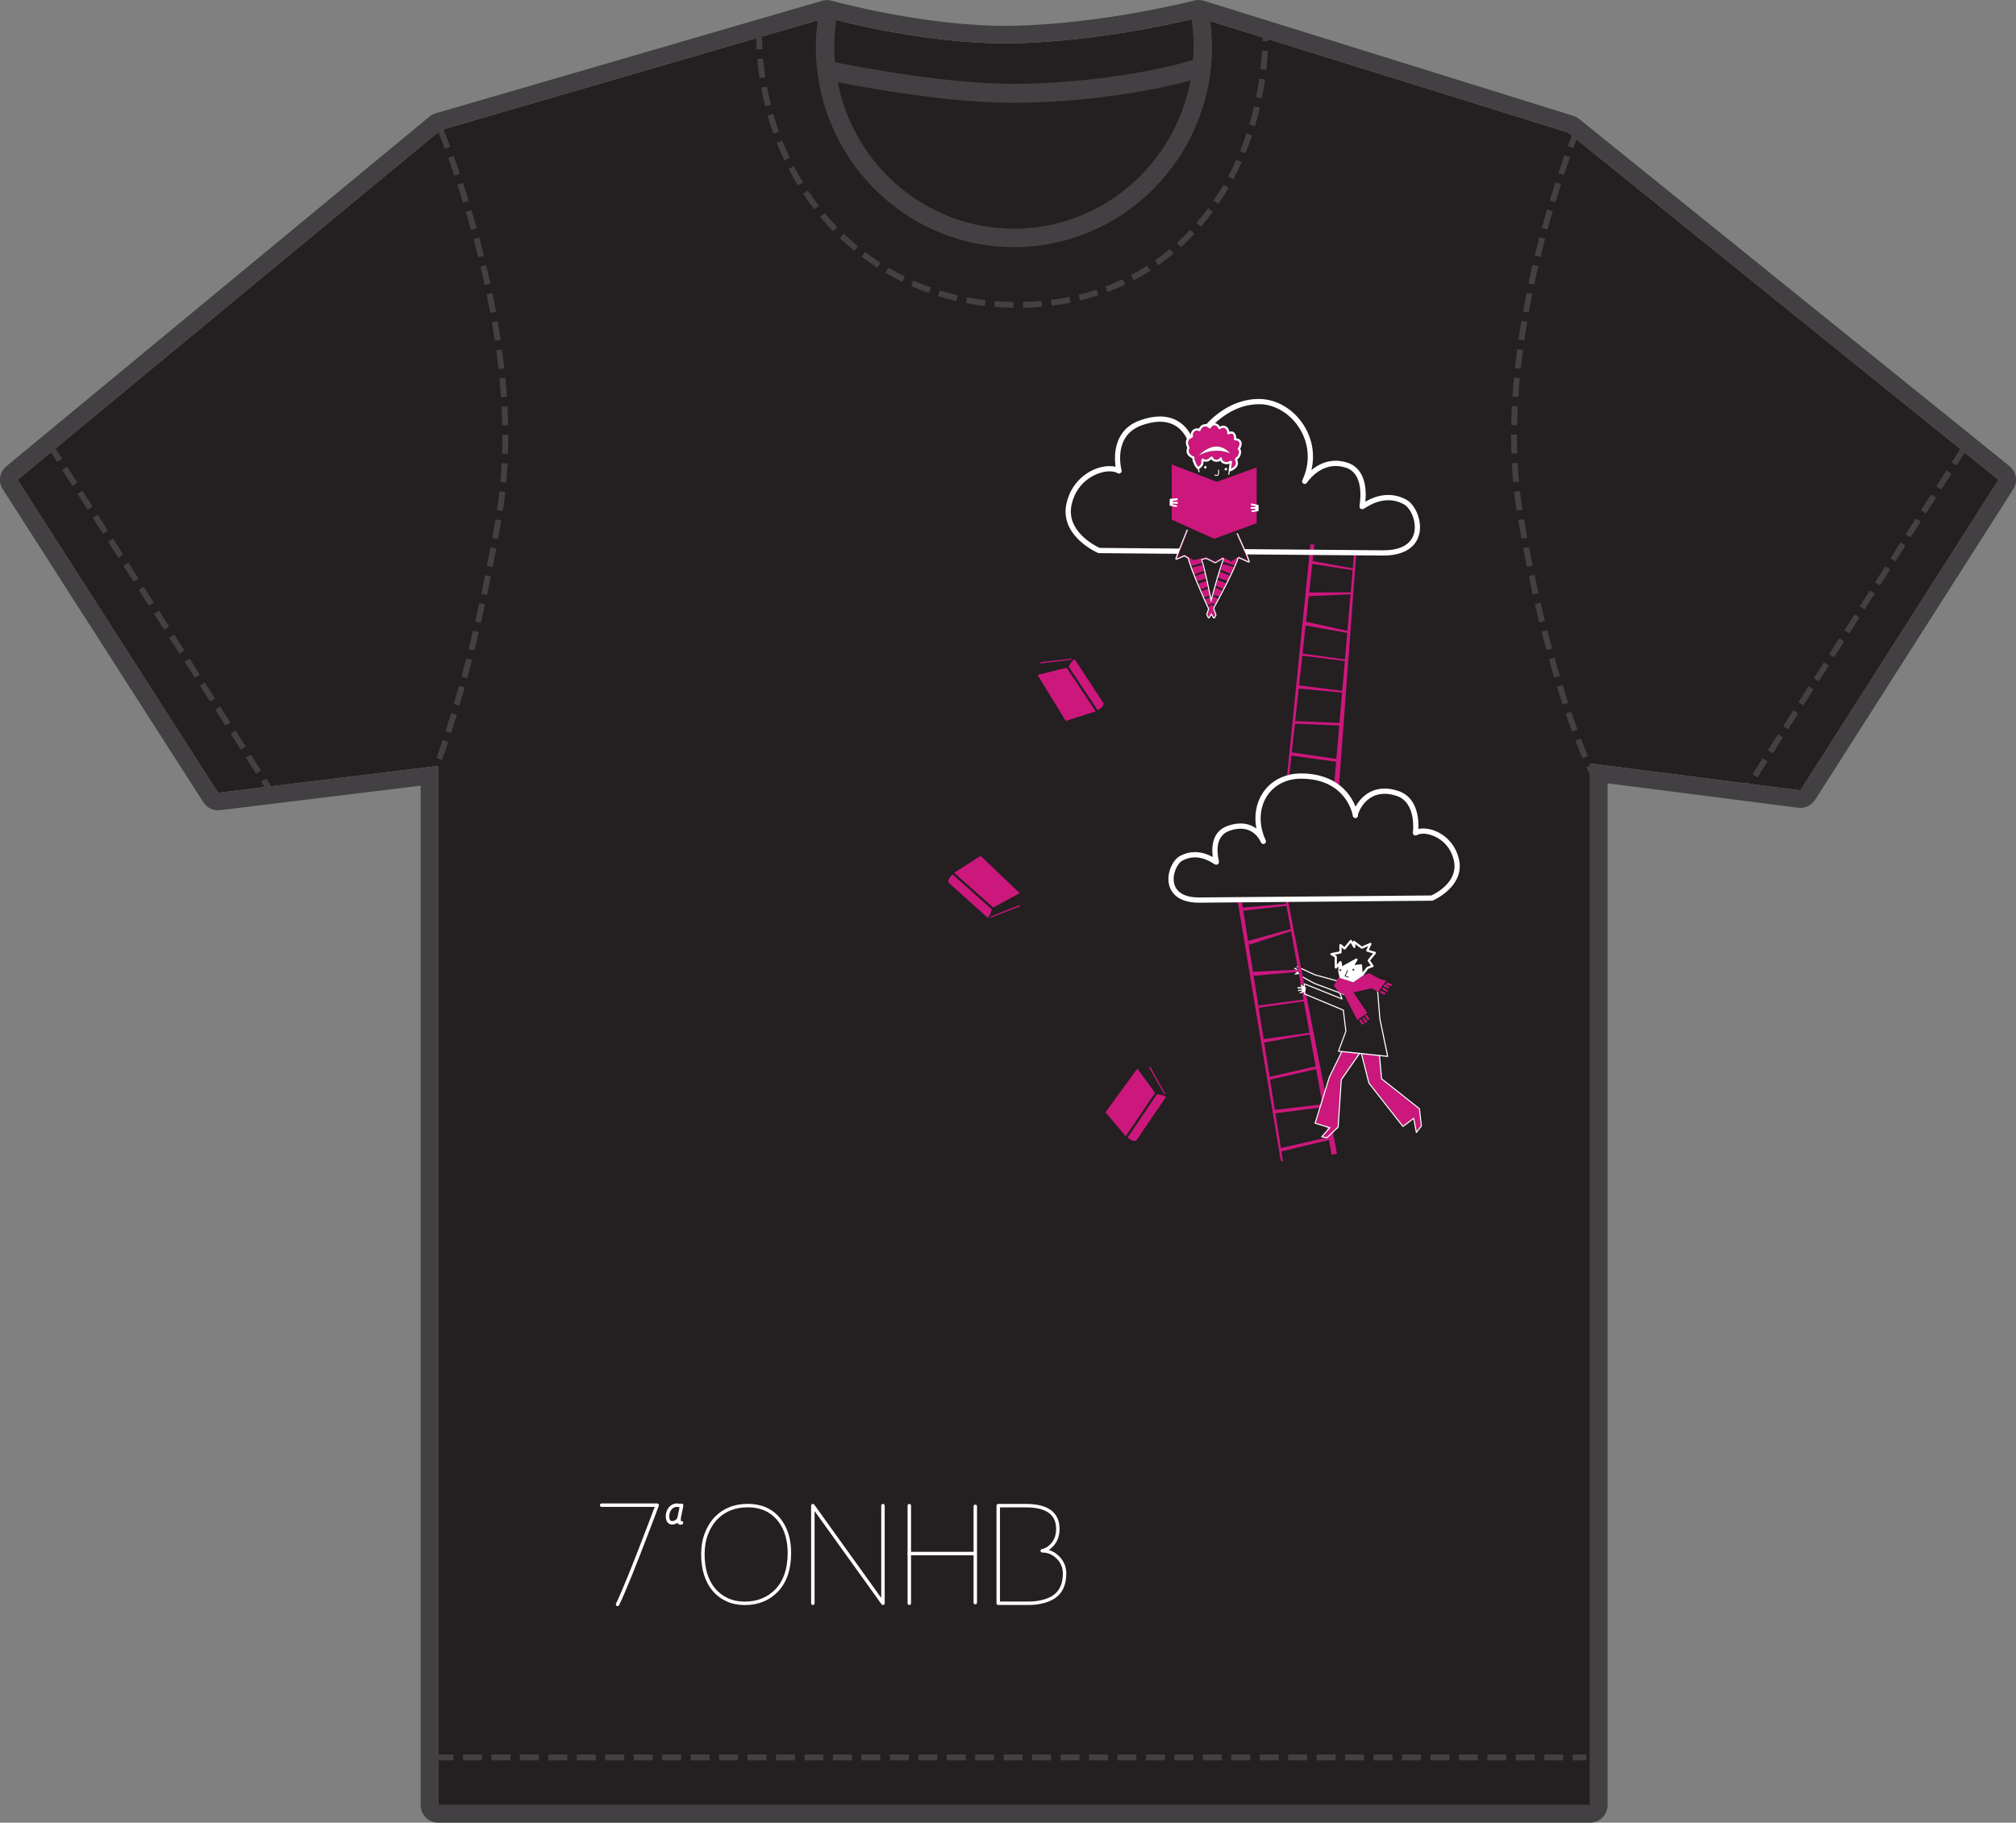 <?xml version="1.0" encoding="utf-8"?>
<!-- Generator: Adobe Illustrator 16.0.0, SVG Export Plug-In . SVG Version: 6.00 Build 0)  -->
<!DOCTYPE svg PUBLIC "-//W3C//DTD SVG 1.1//EN" "http://www.w3.org/Graphics/SVG/1.1/DTD/svg11.dtd">
<svg version="1.1" id="Layer_3" xmlns="http://www.w3.org/2000/svg" xmlns:xlink="http://www.w3.org/1999/xlink" x="0px" y="0px"
	 width="615.96px" height="556.969px" viewBox="0 0 615.96 556.969" enable-background="new 0 0 615.96 556.969"
	 xml:space="preserve">
<rect x="0" y="0" width="615.96" height="556.969" fill="#808080" stroke="none"/>
<path fill="#241F21" d="M610.615,146.616L550.091,241.521l-64.271-8.23v318.312H133.882V234.032l-67.256,8.226
	L5.366,146.617L134.619,39.761L252.695,5.383c0,0,29.128,8.199,56.035,7.854
	c28.396-0.37,57.537-7.884,57.537-7.884L479.097,40.5L610.615,146.616z"/>
<path fill="#424042" d="M613.968,142.44L482.464,36.34c-0.533-0.426-1.135-0.739-1.777-0.946L367.853,0.247
	c-0.941-0.299-1.957-0.327-2.93-0.081c-0.285,0.081-28.877,7.35-56.264,7.719
	C282.875,8.216,254.421,0.307,254.134,0.233c-0.959-0.274-1.985-0.274-2.945,0.014L133.129,34.617
	c-0.702,0.208-1.356,0.547-1.916,1.013l-129.271,106.854c-2.082,1.723-2.559,4.733-1.096,7.017
	L62.124,245.146c1.107,1.737,3.119,2.684,5.159,2.424l61.245-7.49v311.523
	c0,2.955,2.397,5.364,5.354,5.364h351.938c2.957,0,5.352-2.409,5.352-5.364v-312.233
	c9.91,1.275,58.236,7.462,58.236,7.462c2.055,0.257,4.08-0.686,5.191-2.442l60.518-94.902
	C616.597,147.188,616.091,144.151,613.968,142.44 M610.615,146.616L550.093,241.521l-64.273-8.23v318.312
	H133.882V234.032l-67.256,8.226L5.366,146.617L134.621,39.761L252.695,5.383
	c0,0,29.128,8.199,56.035,7.854c28.396-0.368,57.537-7.884,57.537-7.884L479.097,40.5L610.615,146.616z"/>
<path fill="#424042" d="M369.267,3l-5.543,1.027c0.629,3.421,0.957,6.883,0.957,10.292
	c0,1.328-0.07,2.626-0.15,3.938c-8.402,2.864-31.836,7.367-54.898,7.367
	c-20.155,0-46.38-4.968-54.513-6.609c-0.134-1.551-0.22-3.107-0.22-4.696
	c0-3.395,0.331-6.855,0.962-10.292L250.315,3c-0.699,3.776-1.053,7.585-1.053,11.319
	c0,33.751,27.156,61.206,60.538,61.206c33.363,0,60.523-27.455,60.523-61.206
	C370.324,10.568,369.966,6.767,369.267,3 M309.796,69.887c-26.623,0-48.875-19.284-53.845-44.784
	c9.978,1.97,34.177,6.325,53.679,6.325c21.053,0,43.098-3.681,54.094-6.845
	c-4.768,25.744-27.133,45.303-53.928,45.303 M232.802,11.229l-0.84,0.243l0.216,0.726l0.647-0.192
	c-0.011-0.258-0.017-0.52-0.023-0.779"/>
<path fill="#424042" d="M132.395,234.331c-0.534,1.408-0.944,2.479-1.229,3.175
	c-0.278,0.711-0.428,1.051-0.428,1.051l1.657,0.712c0.012-0.014,0.631-1.464,1.683-4.312
	l-1.683-0.63V234.331z M136.953,226.718l-1.71-0.563c-0.685,2.083-1.317,3.904-1.875,5.463
	l1.708,0.603C135.639,230.647,136.268,228.813,136.953,226.718 M136.13,223.405l1.725,0.55
	c0.549-1.712,1.124-3.557,1.727-5.556l-1.741-0.522C137.256,219.86,136.681,221.71,136.13,223.405
	 M140.25,209.54c-0.548,1.957-1.067,3.805-1.586,5.572l1.737,0.506
	c0.521-1.764,1.041-3.628,1.588-5.583l-1.735-0.496H140.25V209.54z M141.002,206.751l1.752,0.48
	c0.481-1.807,0.973-3.684,1.466-5.625l-1.75-0.44c-0.495,1.93-0.989,3.803-1.468,5.582
	 M146.285,193.146l-1.752-0.409c-0.466,1.928-0.916,3.805-1.37,5.625l1.766,0.424
	C145.385,196.966,145.836,195.089,146.285,193.146 M145.188,189.921l1.751,0.394
	c0.428-1.832,0.852-3.722,1.273-5.665l-1.764-0.385C146.024,186.194,145.601,188.085,145.188,189.921
	 M147.052,181.438l1.762,0.381c0.4-1.86,0.782-3.752,1.178-5.693l-1.779-0.355
	c-0.382,1.938-0.781,3.83-1.161,5.664 M148.773,172.937l1.781,0.342
	c0.354-1.864,0.725-3.763,1.084-5.708l-1.784-0.315c-0.352,1.929-0.711,3.817-1.08,5.681
	 M153.153,159.001l-1.777-0.3c-0.33,1.93-0.67,3.833-1,5.696l1.776,0.325
	c0.332-1.874,0.672-3.778,1-5.717 M154.399,150.352l-1.791-0.207
	c-0.22,1.918-0.469,3.82-0.768,5.708l1.793,0.272C153.931,154.212,154.179,152.281,154.399,150.352
	 M155.1,141.63l-1.808-0.091c-0.096,1.915-0.221,3.83-0.398,5.746l1.808,0.164
	C154.866,145.505,155.002,143.578,155.1,141.63 M153.483,133.626c0,1.67-0.013,3.351-0.067,5.038
	l1.806,0.054c0.041-1.699,0.068-3.397,0.068-5.092v-0.741l-1.807,0.014V133.626L153.483,133.626z
	 M153.458,130.011l1.806-0.041c-0.041-1.944-0.124-3.884-0.217-5.817l-1.808,0.095
	c0.094,1.92,0.179,3.834,0.218,5.763 M153.06,121.375l1.807-0.121
	c-0.122-1.941-0.286-3.874-0.465-5.804l-1.807,0.164C152.787,117.532,152.935,119.446,153.06,121.375
	 M152.305,112.752l1.793-0.202c-0.216-1.944-0.448-3.863-0.709-5.775l-1.794,0.246
	c0.26,1.889,0.495,3.803,0.712,5.731 M151.198,104.159l1.793-0.274
	c-0.287-1.93-0.603-3.846-0.919-5.75l-1.792,0.316C150.609,100.329,150.911,102.231,151.198,104.159
	 M149.788,95.605l1.78-0.329c-0.355-1.931-0.728-3.829-1.109-5.707l-1.779,0.351
	C149.062,91.786,149.434,93.69,149.788,95.605 M148.092,87.089l1.765-0.37
	c-0.422-1.928-0.849-3.829-1.287-5.678l-1.767,0.411C147.243,83.301,147.667,85.175,148.092,87.089
	 M146.135,78.645l1.749-0.438c-0.477-1.927-0.958-3.802-1.447-5.625l-1.752,0.466
	c0.491,1.808,0.97,3.682,1.451,5.598 M143.93,70.256l1.739-0.479
	c-0.535-1.943-1.082-3.806-1.617-5.597l-1.723,0.521c0.534,1.777,1.068,3.625,1.603,5.555
	 M141.49,61.919l1.729-0.521c-0.604-1.956-1.19-3.817-1.765-5.556l-1.71,0.577
	c0.558,1.723,1.146,3.557,1.75,5.5 M138.824,53.669l1.708-0.577c-0.697-2.041-1.339-3.875-1.927-5.5
	l-1.699,0.615c0.592,1.616,1.232,3.436,1.917,5.461 M135.905,45.495l1.687-0.642
	c-1.301-3.488-2.124-5.434-2.137-5.446l-1.654,0.71c0,0,0.192,0.467,0.56,1.384
	C134.729,42.42,135.25,43.758,135.905,45.495 M486.312,233.652l-1.646,0.756
	c0.809,1.778,1.262,2.666,1.273,2.68l1.604-0.822l-0.082-0.149
	C487.312,235.787,486.914,234.983,486.312,233.652 M483.503,231.721l1.674-0.696
	c-0.633-1.477-1.357-3.256-2.152-5.349l-1.693,0.64C482.148,228.423,482.878,230.23,483.503,231.721
	 M480.084,217.517l-1.711,0.589c0.67,1.983,1.328,3.818,1.943,5.487l1.684-0.63
	C481.398,221.309,480.755,219.502,480.084,217.517 M479.169,214.779
	c-0.576-1.723-1.164-3.558-1.756-5.502l-1.738,0.534c0.604,1.958,1.191,3.792,1.766,5.545
	L479.169,214.779z M473.242,201.436c0.531,1.944,1.064,3.804,1.602,5.601l1.738-0.524
	c-0.533-1.777-1.068-3.627-1.604-5.556L473.242,201.436z M474.214,198.165
	c-0.494-1.794-0.975-3.654-1.467-5.588l-1.752,0.44c0.494,1.944,0.986,3.822,1.467,5.629
	L474.214,198.165z M470.709,184.133l-1.75,0.416c0.436,1.941,0.887,3.815,1.34,5.649l1.75-0.42
	C471.599,187.954,471.16,186.078,470.709,184.133 M470.08,181.313c-0.41-1.829-0.818-3.718-1.217-5.65
	l-1.77,0.369c0.398,1.946,0.811,3.836,1.223,5.681L470.08,181.313z M468.271,172.831
	c-0.369-1.849-0.736-3.741-1.105-5.682l-1.768,0.341c0.355,1.942,0.727,3.847,1.109,5.696
	L468.271,172.831z M465.63,158.607l-1.781,0.313c0.334,1.946,0.674,3.851,1.016,5.71l1.779-0.313
	C466.302,162.454,465.959,160.552,465.63,158.607 M465.164,155.762
	c-0.299-1.89-0.543-3.791-0.762-5.694l-1.793,0.191c0.217,1.944,0.465,3.874,0.768,5.79
	l1.791-0.287h-0.004V155.762z M463.714,141.445l-1.807,0.097c0.098,1.944,0.23,3.889,0.412,5.818
	l1.793-0.165c-0.166-1.901-0.305-3.821-0.398-5.751 M463.507,133.289v-0.48h-1.805v0.48
	c0,1.777,0.027,3.555,0.082,5.334l1.803-0.055C463.539,136.805,463.507,135.054,463.507,133.289
	 M463.744,124.157l-1.809-0.081c-0.094,1.93-0.164,3.871-0.203,5.82l1.807,0.024
	C463.578,128.005,463.648,126.075,463.744,124.157 M464.359,115.538l-1.793-0.179
	c-0.18,1.929-0.33,3.874-0.467,5.816l1.809,0.109c0.121-1.93,0.275-3.846,0.451-5.75
	 M465.332,106.926l-1.793-0.246c-0.248,1.915-0.48,3.843-0.686,5.79l1.793,0.191
	C464.849,110.731,465.085,108.814,465.332,106.926 M466.617,98.342l-1.793-0.299
	c-0.314,1.902-0.615,3.82-0.891,5.76l1.791,0.25C466,102.136,466.298,100.23,466.617,98.342
	 M468.175,89.814l-1.764-0.353c-0.387,1.876-0.742,3.789-1.08,5.723l1.762,0.313
	c0.357-1.917,0.713-3.822,1.082-5.681 M470.013,81.346l-1.768-0.41
	c-0.426,1.846-0.854,3.749-1.248,5.678l1.768,0.369c0.396-1.915,0.818-3.803,1.244-5.637
	 M472.089,72.915l-1.752-0.454c-0.479,1.824-0.957,3.71-1.422,5.645l1.766,0.417
	c0.469-1.913,0.93-3.789,1.41-5.608 M474.402,64.549l-1.736-0.506
	c-0.52,1.792-1.055,3.667-1.572,5.6l1.738,0.477C473.365,68.188,473.882,66.332,474.402,64.549
	 M476.953,56.257l-1.729-0.561c-0.559,1.753-1.139,3.601-1.725,5.556l1.725,0.531
	c0.588-1.955,1.164-3.803,1.727-5.526 M479.714,48.03l-1.699-0.603
	c-0.572,1.631-1.215,3.465-1.885,5.501l1.709,0.577C478.511,51.48,479.154,49.646,479.714,48.03
	 M482.22,41.309c0.355-0.916,0.562-1.396,0.562-1.396l-1.67-0.699c-0.016,0.018-0.82,1.972-2.109,5.475
	l1.697,0.615c0.643-1.734,1.164-3.09,1.52-3.991 M79.792,238.86l1.764,2.767l1.534-0.974
	l-1.767-2.762L79.792,238.86z M75.125,231.526l3.118,4.886l1.522-0.972l-3.125-4.884L75.125,231.526z
	 M70.444,224.207l3.12,4.884l1.522-0.978l-3.122-4.884l-1.521,0.977h0.001V224.207z M65.762,216.868
	l3.121,4.888l1.52-0.974l-3.12-4.889L65.762,216.868L65.762,216.868z M61.081,209.543l3.123,4.888
	l1.531-0.969l-3.12-4.888L61.081,209.543z M56.415,202.222l3.108,4.888l1.53-0.971l-3.118-4.888
	l-1.52,0.969V202.222z M51.733,194.887l3.122,4.884l1.519-0.97l-3.118-4.885L51.733,194.887
	L51.733,194.887z M47.052,187.565l3.121,4.886l1.519-0.973l-3.12-4.884L47.052,187.565z
	 M42.373,180.227l3.119,4.888l1.521-0.971l-3.122-4.888L42.373,180.227z M37.69,172.905l3.12,4.887
	l1.534-0.97l-3.122-4.884L37.69,172.905z M33.023,165.569l3.121,4.889l1.521-0.971l-3.122-4.884
	L33.023,165.569L33.023,165.569z M28.345,158.25l3.118,4.884l1.519-0.974l-3.118-4.884l-1.521,0.974
	H28.345z M23.665,150.914l3.118,4.884l1.518-0.97l-3.118-4.888l-1.521,0.975h0.003V150.914z
	 M18.982,143.588l3.122,4.888l1.519-0.973l-3.107-4.884L18.982,143.588z M14.314,136.269l3.108,4.868
	l1.532-0.97l-3.12-4.886L14.314,136.269z M532.13,241.765l1.535,0.97l1.752-2.75l-1.521-0.974
	l-1.762,2.753h-0.004V241.765z M535.458,236.576l1.518,0.972l3.121-4.887l-1.531-0.971l-3.107,4.884
	V236.576L535.458,236.576z M540.126,229.239l1.529,0.971l3.121-4.886l-1.531-0.969L540.126,229.239z
	 M544.808,221.919l1.529,0.971l3.107-4.886l-1.52-0.971L544.808,221.919z M549.49,214.583l1.518,0.974
	l3.119-4.888l-1.518-0.973L549.49,214.583z M554.167,207.261l1.52,0.971l3.119-4.888l-1.52-0.967
	L554.167,207.261z M558.849,199.922l1.521,0.974l3.117-4.887l-1.531-0.971L558.849,199.922z
	 M563.517,192.603l1.533,0.971l3.104-4.886l-1.516-0.968L563.517,192.603z M568.197,185.279l1.521,0.974
	l3.117-4.887l-1.52-0.971L568.197,185.279L568.197,185.279z M572.88,177.944l1.514,0.97l3.123-4.884
	l-1.52-0.974L572.88,177.944z M577.558,170.62l1.518,0.973l3.123-4.885l-1.52-0.97l-3.119,4.885
	L577.558,170.62z M582.226,163.281l1.529,0.976l3.125-4.886l-1.533-0.972l-3.123,4.886L582.226,163.281z
	 M586.908,155.963l1.52,0.97l3.119-4.884l-1.518-0.971l-3.121,4.881V155.963L586.908,155.963z
	 M591.587,148.627l1.518,0.969l3.121-4.882l-1.516-0.974l-3.119,4.888h-0.004V148.627z M599.39,136.42
	l-3.123,4.882l1.521,0.97l3.115-4.884L599.39,136.42z M480.521,537.942h4.172v-1.807H480.521V537.942z
	 M471.828,537.942h5.791v-1.807h-5.791V537.942L471.828,537.942z M463.138,537.942h5.789v-1.807h-5.789
	V537.942z M454.447,537.942h5.789v-1.807h-5.789V537.942z M445.744,537.942h5.803v-1.807h-5.799v1.807
	H445.744z M437.048,537.942h5.803v-1.807h-5.803V537.942z M428.361,537.942h5.791v-1.807h-5.791V537.942z
	 M419.669,537.942h5.789v-1.807h-5.789V537.942z M410.962,537.942h5.805v-1.807h-5.801v1.807H410.962z
	 M402.275,537.942h5.803v-1.807h-5.803V537.942z M393.584,537.942h5.791v-1.807h-5.791V537.942
	L393.584,537.942z M384.892,537.942h5.791v-1.807h-5.791V537.942z M376.187,537.942h5.805v-1.807h-5.805
	V537.942L376.187,537.942z M367.496,537.942h5.803v-1.807h-5.803V537.942z M358.804,537.942h5.803v-1.807
	h-5.803V537.942z M350.115,537.942h5.789v-1.807h-5.789V537.942z M341.425,537.942h5.789v-1.807h-5.789
	V537.942z M332.718,537.942h5.803v-1.807h-5.801v1.807H332.718z M324.031,537.942h5.803v-1.807h-5.803
	V537.942z M315.337,537.942h5.789v-1.807h-5.789V537.942z M306.646,537.942h5.791v-1.807h-5.791V537.942z
	 M297.942,537.942h5.803v-1.807h-5.803V537.942z M289.252,537.942h5.802v-1.807h-5.802V537.942z
	 M280.559,537.942h5.79v-1.807h-5.79V537.942z M271.868,537.942h5.792v-1.807h-5.79v1.807H271.868z
	 M263.179,537.942h5.791v-1.807h-5.791V537.942z M254.472,537.942h5.805v-1.807h-5.805V537.942
	L254.472,537.942z M245.782,537.942h5.79v-1.807h-5.79V537.942z M237.091,537.942h5.792v-1.807h-5.792
	V537.942z M228.386,537.942h5.803v-1.807h-5.803V537.942z M219.697,537.942H225.5v-1.807h-5.803V537.942z
	 M211.003,537.942h5.806v-1.807h-5.806V537.942z M202.312,537.942h5.79v-1.807h-5.79V537.942z
	 M193.624,537.942h5.79v-1.807h-5.79V537.942z M184.917,537.942h5.805v-1.807h-5.805V537.942z
	 M176.228,537.942h5.803v-1.807h-5.803V537.942z M167.535,537.942h5.791v-1.807h-5.791V537.942z
	 M158.845,537.942h5.79v-1.807h-5.79V537.942z M150.142,537.942h5.8v-1.807h-5.802v1.807H150.142z
	 M141.449,537.942h5.803v-1.807h-5.803V537.942z M132.758,537.942h5.791v-1.807h-5.791V537.942z
	 M387.574,9.281h-1.805c0,1.109-0.029,2.205-0.053,3.302l1.805,0.051
	C387.558,11.528,387.574,10.406,387.574,9.281 M387.392,15.563l-1.805-0.107
	c-0.111,1.93-0.271,3.829-0.48,5.721l1.799,0.204c0.201-1.917,0.379-3.859,0.488-5.818
	 M386.533,24.286l-1.793-0.248c-0.273,1.901-0.588,3.792-0.957,5.653l1.766,0.354
	c0.383-1.901,0.711-3.817,0.984-5.762 M383.164,32.495c-0.436,1.876-0.914,3.722-1.461,5.556
	l1.734,0.508c0.551-1.85,1.039-3.736,1.492-5.65l-1.766-0.41V32.495L383.164,32.495z M378.855,46.17
	l1.672,0.668c0.736-1.792,1.408-3.627,2.021-5.486l-1.709-0.579c-0.604,1.835-1.271,3.63-1.988,5.396
	 M376.814,54.803c0.918-1.722,1.766-3.475,2.572-5.266l-1.654-0.742
	c-0.779,1.769-1.615,3.478-2.506,5.163L376.814,54.803z M370.779,61.305l1.506,1.014
	c1.08-1.601,2.123-3.26,3.107-4.955l-1.559-0.905C372.871,58.117,371.845,59.733,370.779,61.305
	 M369.123,63.647c-1.135,1.531-2.324,3.022-3.559,4.46l1.357,1.176
	c1.283-1.464,2.504-2.998,3.664-4.569L369.123,63.647z M359.572,74.239l1.217,1.329
	c1.453-1.302,2.832-2.684,4.178-4.109l-1.314-1.227C362.349,71.627,360.98,72.955,359.572,74.239
	 M352.88,79.589l1.039,1.48c1.602-1.125,3.162-2.314,4.654-3.573l-1.15-1.385
	C355.96,77.335,354.437,78.495,352.88,79.589 M351.468,82.698l-0.973-1.519
	c-1.602,1.027-3.242,1.983-4.941,2.873l0.848,1.604c1.742-0.918,3.426-1.904,5.066-2.961
	 M338.384,89.252c1.834-0.696,3.643-1.451,5.393-2.284l-0.766-1.63
	c-1.711,0.807-3.477,1.543-5.27,2.231l0.639,1.683H338.384z M335.044,88.514
	c-1.789,0.59-3.625,1.121-5.502,1.575l0.438,1.751c1.916-0.464,3.789-0.998,5.623-1.614
	L335.044,88.514z M327.119,92.484l-0.369-1.783c-1.832,0.387-3.721,0.689-5.637,0.931l0.221,1.797
	C323.302,93.18,325.234,92.863,327.119,92.484 M318.267,91.937c-1.879,0.164-3.779,0.273-5.725,0.315
	l0.031,1.804c1.98-0.041,3.926-0.151,5.844-0.314l-0.15-1.806V91.937z M309.669,92.251
	c-1.928-0.028-3.843-0.109-5.721-0.274l-0.151,1.807c1.93,0.149,3.875,0.247,5.857,0.272
	l0.016-1.808V92.251L309.669,92.251z M301.104,91.702c-1.915-0.232-3.805-0.521-5.668-0.874
	l-0.326,1.766c1.89,0.37,3.82,0.671,5.775,0.905l0.216-1.797H301.104z M292.644,90.241
	c-1.873-0.44-3.72-0.931-5.525-1.495l-0.536,1.727c1.846,0.573,3.737,1.081,5.652,1.517
	L292.644,90.241z M284.402,87.845c-1.818-0.645-3.582-1.354-5.322-2.12l-0.725,1.653
	c1.768,0.78,3.588,1.504,5.45,2.16l0.6-1.697L284.402,87.845z M276.494,84.52
	c-1.724-0.85-3.404-1.753-5.034-2.726l-0.916,1.562c1.668,0.984,3.391,1.916,5.156,2.779l0.796-1.615
	H276.494z M263.244,78.439c1.563,1.181,3.151,2.317,4.793,3.372l0.984-1.521
	c-1.6-1.041-3.163-2.136-4.683-3.286l-1.093,1.435H263.244z M256.578,72.718
	c1.413,1.357,2.863,2.658,4.383,3.903l1.147-1.396c-1.478-1.203-2.898-2.477-4.271-3.806L256.578,72.718
	z M255.812,69.395c-1.327-1.371-2.6-2.792-3.821-4.269l-1.395,1.148
	c1.248,1.504,2.56,2.97,3.903,4.38L255.812,69.395z M250.201,62.879
	c-1.163-1.503-2.271-3.064-3.326-4.667l-1.503,0.981c1.078,1.646,2.216,3.235,3.408,4.783
	L250.201,62.879z M240.934,51.612c0.907,1.74,1.863,3.453,2.862,5.106l1.544-0.944
	c-0.985-1.616-1.916-3.283-2.805-4.995l-1.602,0.837v-0.004H240.934z M239.637,48.985l1.644-0.779
	c-0.823-1.71-1.577-3.464-2.276-5.255l-1.684,0.658c0.713,1.832,1.493,3.625,2.314,5.376
	 M236.256,34.792l-1.736,0.495c0.531,1.89,1.12,3.75,1.779,5.585l1.694-0.605
	c-0.63-1.79-1.217-3.613-1.739-5.475 M233.765,32.468l1.752-0.439
	c-0.452-1.846-0.848-3.719-1.204-5.609l-1.779,0.326c0.357,1.931,0.765,3.832,1.231,5.72
	 M232.057,23.856l1.789-0.272c-0.285-1.875-0.505-3.775-0.682-5.691l-1.793,0.161
	c0.164,1.942,0.395,3.888,0.685,5.802 M232.961,15.028c-0.112-1.9-0.181-3.819-0.181-5.748h-1.793
	c0,1.973,0.056,3.917,0.165,5.848L232.961,15.028z"/>
<path fill="#FFFFFF" d="M277.828,490.459c-0.29,0-0.529-0.236-0.529-0.529v-29.831
	c0-0.291,0.239-0.527,0.529-0.527c0.291,0,0.526,0.236,0.526,0.527v29.831
	C278.354,490.223,278.119,490.459,277.828,490.459 M305.524,489.401h8.772
	c1.605,0,3.148-0.206,4.596-0.611c1.418-0.401,2.568-0.979,3.422-1.715l0.002-0.006
	c1.605-1.354,2.422-3.458,2.422-6.249c0-1.778-0.619-3.26-1.881-4.521
	c-1.271-1.263-2.719-1.877-4.428-1.877c-0.271,0-0.492-0.199-0.521-0.464
	c-0.031-0.271,0.143-0.515,0.402-0.574c0.789-0.188,1.467-0.505,2.02-0.95
	c1.582-1.297,2.35-2.999,2.35-5.207c0-2.195-0.727-3.802-2.213-4.905
	c-1.521-1.125-3.879-1.696-7.01-1.696h-7.931v28.775H305.524z M314.296,490.459h-9.299
	c-0.292,0-0.53-0.236-0.53-0.529v-29.831c0-0.291,0.237-0.527,0.53-0.527h8.459
	c3.363,0,5.932,0.64,7.637,1.901c1.752,1.302,2.645,3.234,2.645,5.756
	c0,2.511-0.922,4.535-2.74,6.024c-0.176,0.141-0.363,0.271-0.553,0.395
	c1.158,0.332,2.219,0.97,3.152,1.905c1.457,1.448,2.193,3.222,2.193,5.268
	c0,3.112-0.938,5.487-2.789,7.053c-0.969,0.841-2.256,1.491-3.822,1.933
	C317.636,490.238,315.996,490.459,314.296,490.459 M269.78,490.459c-0.167,0-0.33-0.079-0.43-0.222
	l-20.467-28.497v28.188c0,0.293-0.237,0.529-0.529,0.529c-0.29,0-0.529-0.236-0.529-0.529v-29.831
	c0-0.229,0.15-0.436,0.369-0.506c0.22-0.067,0.458,0.014,0.591,0.197l20.466,28.501v-28.192
	c0-0.291,0.237-0.527,0.529-0.527c0.291,0,0.526,0.236,0.526,0.527v29.831
	c0,0.229-0.149,0.434-0.365,0.503C269.886,490.451,269.833,490.459,269.78,490.459 M228.482,460.604
	c-3.777,0-6.89,1.219-9.259,3.613c-1.171,1.173-2.129,2.697-2.849,4.529
	c-0.724,1.841-1.092,3.908-1.092,6.143c0,2.247,0.276,4.273,0.82,6.023
	c1.135,3.573,3.296,6.103,6.428,7.518c1.474,0.66,3.161,0.991,5.01,0.991
	c3.864,0,7.047-1.302,9.467-3.868c2.423-2.579,3.653-6.285,3.653-11.019
	c0-4.157-1.098-7.562-3.27-10.115C235.239,461.89,232.245,460.604,228.482,460.604 M227.541,490.477
	c-1.997,0-3.828-0.365-5.444-1.082c-3.417-1.546-5.772-4.292-7.002-8.166
	c-0.574-1.853-0.868-3.984-0.868-6.34c0-2.37,0.393-4.562,1.161-6.524
	c0.779-1.973,1.814-3.613,3.089-4.892c2.567-2.604,5.936-3.922,10.006-3.922
	c4.083,0,7.354,1.408,9.711,4.187c2.341,2.75,3.525,6.384,3.525,10.798c0,5.009-1.327,8.96-3.943,11.742
	C235.149,489.062,231.707,490.477,227.541,490.477"/>
<path fill="#FFFFFF" d="M297.99,490.25c-0.292,0-0.532-0.236-0.532-0.528v-29.415
	c0-0.29,0.239-0.526,0.532-0.526c0.29,0,0.525,0.236,0.525,0.526v29.415
	C298.516,490.014,298.28,490.25,297.99,490.25"/>
<path fill="#FFFFFF" d="M297.427,475.268h-19.63c-0.292,0-0.528-0.237-0.528-0.527
	c0-0.293,0.236-0.526,0.528-0.526h19.63c0.292,0,0.529,0.233,0.529,0.526
	C297.956,475.03,297.718,475.268,297.427,475.268"/>
<path fill="#FFFFFF" d="M188.691,490.806c-0.075,0-0.152-0.015-0.226-0.051
	c-0.265-0.129-0.375-0.44-0.25-0.704c1.944-4.082,5.153-12.005,9.536-23.549
	c0.502-1.319,0.971-2.55,1.405-3.696c0.325-0.848,0.618-1.629,0.883-2.336h-16.219
	c-0.292,0-0.527-0.234-0.527-0.524c0-0.293,0.235-0.528,0.527-0.528h16.977
	c0.175,0,0.335,0.086,0.432,0.227c0.101,0.142,0.126,0.325,0.065,0.484
	c-0.33,0.888-0.712,1.908-1.151,3.055c-0.437,1.146-0.905,2.377-1.407,3.693
	c-4.39,11.571-7.607,19.524-9.568,23.63C189.075,490.694,188.888,490.806,188.691,490.806"/>
<path fill="#FFFFFF" d="M206.837,460.472c-0.254,0-0.492,0.041-0.708,0.12
	c-0.431,0.159-0.779,0.427-1.053,0.819c-0.405,0.582-0.601,1.222-0.601,1.946
	c0,0.503,0.088,0.886,0.263,1.139c0.07,0.101,0.158,0.178,0.268,0.234
	c0.11,0.059,0.227,0.088,0.366,0.088c0.131,0,0.453-0.068,0.604-0.122
	c0.336-0.123,0.785-0.388,1.003-0.97l0.644-3.158c-0.084-0.003-0.169-0.017-0.244-0.037
	C207.221,460.49,207.057,460.472,206.837,460.472 M207.828,465.91c-0.304,0-0.511-0.094-0.643-0.28
	c-0.057-0.088-0.103-0.195-0.137-0.313c-0.214,0.157-0.462,0.283-0.727,0.378
	c-0.218,0.072-0.66,0.181-0.951,0.181c-0.306,0-0.592-0.068-0.851-0.202
	c-0.258-0.134-0.478-0.325-0.651-0.574c-0.301-0.434-0.452-1.017-0.452-1.738
	c0-0.937,0.266-1.793,0.795-2.549c0.4-0.57,0.916-0.976,1.552-1.209
	c0.333-0.125,0.695-0.184,1.074-0.184c0.196,0,0.495,0.008,0.819,0.099
	c0.076,0.017,0.326-0.007,0.517-0.046c0.174-0.035,0.356,0.019,0.48,0.146
	c0.125,0.127,0.178,0.306,0.144,0.479l-0.787,3.844c-0.019,0.312-0.014,0.666,0.011,0.893
	c0.031-0.005,0.063-0.011,0.092-0.016c0.282-0.062,0.565,0.116,0.629,0.397
	c0.062,0.287-0.115,0.568-0.398,0.632C208.149,465.889,207.978,465.91,207.828,465.91"/>
<path fill="#241F21" d="M370.023,184.25c-0.76-3.863-2.285-11.29-3.154-13.403l1.678-0.402l2.766,1.333
	l2.25-1.35l0.543,0.272C373.003,173.093,370.992,180.546,370.023,184.25 M380.796,169.645l-3.354-7.542
	l-6.328,1.71l-7.77-3.008l-3.199,8.079l-0.705,1.827l2.459-1.048l1.336,0.806
	c0.674,3.505,6.186,15.511,6.186,15.511c0.008,0.372-0.539,1.783-0.539,1.783l0.455,0.874
	l0.742-1.298l0.846,1.345l0.416-0.791c0,0-0.531-1.305-0.688-2.108c0,0,6.391-11.588,7.441-15.3
	l0.395-0.27l3.027,1.374L380.796,169.645z"/>
<polygon fill="#CC177D" points="393.259,276.192 379.716,277.34 379.867,278.279 393.062,276.81 "/>
<polygon fill="#CC177D" points="394.353,283.913 381.332,287.527 381.599,288.699 394.496,284.539 "/>
<polygon fill="#CC177D" points="396.923,296.277 382.828,296.966 383.021,298.188 396.718,296.966 "/>
<polygon fill="#CC177D" points="398.994,305.352 384.459,307.26 384.568,307.939 398.8,305.934 "/>
<polygon fill="#CC177D" points="400.607,315.498 385.765,317.586 386.001,318.611 400.72,316.009 "/>
<polygon fill="#CC177D" points="402.917,325.646 387.916,329.066 387.996,329.918 402.699,326.568 "/>
<polygon fill="#CC177D" points="404.375,337.393 389.517,339.176 389.529,340.238 404.359,338.311 "/>
<polygon fill="#CC177D" points="406.187,347.43 390.992,350.895 391.328,351.9 406.375,348.285 "/>
<polygon fill="#CC177D" points="378.209,275.748 391.318,354.71 392.005,354.88 379.464,275.737 "/>
<polygon fill="#CC177D" points="392.851,275.621 406.863,352.893 408.505,352.518 393.615,275.614 "/>
<polygon fill="#CC177D" points="343.96,347.216 352.916,333.971 347.5,326.544 337.769,339.88 "/>
<path fill="#CC177D" d="M347.125,348.566l9.129-13.344c0,0-0.455-0.373-1.123-0.551
	c-0.977-0.262-1.662-0.279-1.662-0.279l-8.955,13.241c0,0,0.564,0.468,1.277,0.814
	C346.417,348.757,347.125,348.566,347.125,348.566"/>
<path fill="#FFFFFF" d="M372.429,143.476c0,0,0.205,1.383-0.232,1.808c-0.275,0.262-1.172,0.01-1.172,0.01
	l0.125-0.302c0,0,0.729,0.309,0.92,0.014c0.15-0.231,0.104-1.442,0.104-1.442L372.429,143.476z"/>
<path fill="#FFFFFF" d="M367.884,142.847c0.025,0.211,0.219,0.358,0.43,0.332
	c0.213-0.026,0.359-0.22,0.334-0.431c-0.027-0.211-0.223-0.359-0.432-0.331
	C368.003,142.44,367.859,142.638,367.884,142.847"/>
<path fill="#FFFFFF" d="M374.171,143.413c0.025,0.211,0.221,0.361,0.428,0.334
	c0.213-0.026,0.359-0.222,0.34-0.43c-0.029-0.212-0.227-0.36-0.438-0.334
	C374.292,143.008,374.146,143.202,374.171,143.413"/>
<polygon fill="#CC177D" points="356.169,334.555 351.513,326.081 351.056,326.081 355.634,334.261 "/>
<polygon fill="#CC177D" points="291.52,266.707 303.474,277.325 311.548,272.935 299.611,261.534 "/>
<path fill="#CC177D" d="M289.768,269.665l12.028,10.806c0,0,0.43-0.398,0.695-1.044
	c0.383-0.933,0.494-1.611,0.494-1.611L291.033,267.2c0,0-0.535,0.496-0.975,1.159
	C289.672,268.942,289.768,269.665,289.768,269.665"/>
<polygon fill="#CC177D" points="302.509,280.479 311.562,276.982 311.621,276.528 302.887,279.992 "/>
<polygon fill="#CC177D" points="334.769,217.368 325.916,204.056 316.99,206.245 325.63,220.311 "/>
<path fill="#CC177D" d="M337.218,214.958l-8.881-13.514c0,0-0.516,0.276-0.936,0.831
	c-0.609,0.805-0.891,1.431-0.891,1.431l8.855,13.313c0,0,0.639-0.341,1.234-0.872
	C337.126,215.68,337.218,214.958,337.218,214.958"/>
<polygon fill="#CC177D" points="318.011,202.328 317.834,202.752 327.162,201.627 327.652,201.255 "/>
<path fill="#CC177D" d="M433.521,338.898l-11.504-9.104c-0.035-0.027-0.057-0.07-0.061-0.113l-0.646-7.154
	l-5.162-0.549l2.266,8.91l10.266,13.1l3.162-2.391c0.051-0.033,0.107-0.045,0.162-0.022
	c0.053,0.021,0.092,0.067,0.102,0.125l0.754,3.95l1.256-1.629L433.521,338.898z"/>
<path fill="#CC177D" d="M410.166,321.346l-3.855,7.918l-4.271,13.856l4.336,1.321
	c0.055,0.018,0.094,0.062,0.111,0.115c0.016,0.053,0,0.112-0.037,0.156l-2.273,2.555l1.219,0.199
	l3.283-3.13l0.959-14.435c0.006-0.029,0.016-0.061,0.033-0.08l5.521-7.947L410.166,321.346z"/>
<path fill="#FFFFFF" d="M415.187,321.876l-5.52,7.942c-0.018,0.027-0.029,0.058-0.029,0.084l-0.963,14.434
	l-3.283,3.132l-1.219-0.2l2.273-2.554c0.037-0.044,0.051-0.103,0.037-0.155
	c-0.018-0.058-0.061-0.098-0.111-0.117l-4.336-1.32l4.27-13.855l3.855-7.92l-0.35-0.037
	l-3.814,7.834l-4.33,14.041c-0.014,0.041-0.01,0.088,0.014,0.127
	c0.021,0.039,0.055,0.069,0.1,0.08l4.244,1.297l-2.305,2.584
	c-0.039,0.047-0.051,0.109-0.033,0.166c0.021,0.059,0.074,0.102,0.135,0.111l1.598,0.266
	c0.01,0,0.018,0.004,0.027,0.004c0.043,0,0.084-0.018,0.113-0.047l3.395-3.236
	c0.031-0.028,0.047-0.067,0.051-0.109l0.963-14.449l5.602-8.057L415.187,321.876z"/>
<path fill="#FFFFFF" d="M433.845,338.792c-0.006-0.046-0.027-0.085-0.062-0.112l-11.5-9.1l-0.631-7.018
	l-0.342-0.035l0.646,7.152c0.004,0.045,0.029,0.088,0.062,0.115l11.502,9.104l0.594,5.125l-1.256,1.627
	l-0.754-3.953c-0.01-0.055-0.049-0.102-0.102-0.122c-0.055-0.021-0.111-0.011-0.162,0.022
	l-3.162,2.391l-10.268-13.1l-2.266-8.91l-0.354-0.035l2.307,9.062
	c0.004,0.022,0.016,0.042,0.029,0.063l10.391,13.255c0.055,0.069,0.158,0.088,0.23,0.03
	l3.078-2.328l0.771,4.055c0.014,0.062,0.061,0.113,0.127,0.131c0.062,0.014,0.131-0.008,0.17-0.061
	l1.521-1.979c0.029-0.035,0.039-0.079,0.035-0.124L433.845,338.792z"/>
<path fill="#CC177D" d="M366.279,139.214c0,0,5.066-5.77,9.617-0.631
	C375.896,138.583,371.38,136.289,366.279,139.214 M378.228,136.921c0.141-0.15,0.178-0.223,0.186-0.246
	l0.043-0.099c0.266-0.654,0.461-1.28-0.117-1.769c-0.133-0.108-0.646-0.221-1.045-0.256
	c-0.1-0.007-0.191-0.063-0.246-0.144c-0.057-0.084-0.074-0.188-0.045-0.285
	c0.01-0.033,0.244-0.879-0.438-1.522c-0.086-0.078-0.227-0.094-0.33-0.094
	c-0.232,0-0.52,0.081-0.771,0.22c-0.111,0.059-0.24,0.054-0.346-0.015
	c-0.105-0.068-0.162-0.19-0.148-0.316c0.016-0.114,0.016-0.2,0.004-0.265
	c-0.145-0.881-0.553-1.354-1.217-1.409c-0.225,0-0.717,0.233-0.996,0.398
	c-0.088,0.053-0.191,0.06-0.287,0.026c-0.092-0.037-0.168-0.111-0.199-0.208
	c-0.012-0.032-0.311-0.854-1.242-0.981c-0.445,0.033-0.857,0.311-0.977,0.679
	c-0.021,0.072-0.068,0.133-0.131,0.177c-0.135,0.09-0.396,0.122-0.51,0.003
	c-0.166-0.179-0.568-0.612-1.178-0.541c-0.691,0.07-1.166,0.49-1.449,1.291
	c-0.035,0.099-0.115,0.174-0.213,0.207c-0.102,0.028-0.205,0.011-0.293-0.044
	c-0.646-0.45-1.812,0.051-1.816,1.199l0.012,0.074c0.053,0.338,0.096,0.607-0.191,0.705
	c-0.9,0.394-0.9,0.394-1.162,0.892c-0.348,0.675,0.102,1.725,0.303,2.073
	c0.062,0.109,0.061,0.246-0.01,0.351c-0.021,0.028-0.459,0.719-0.021,1.46
	c0.469,0.791,1.252,0.963,1.283,0.97c0.154,0.032,0.264,0.167,0.27,0.324
	c0.004,0.371,0.08,0.992,0.236,1.213c0.039,0.049,0.053,0.072,0.072,0.098
	c0.023,0.034,0.037,0.07,0.047,0.107c0.156,0.673,0.588,1.208,0.844,1.476
	c0.316-0.27,0.68-0.616,0.768-0.802c0.105-0.219,0.164-0.982,0.174-1.452
	c0.002-0.133,0.084-0.255,0.207-0.306c0.119-0.051,0.264-0.023,0.361,0.071
	c0.008,0.011,0.275,0.251,0.754,0.251c0.162,0,0.332-0.03,0.512-0.086
	c0.234-0.077,0.76-0.508,1.059-0.789c0.086-0.081,0.211-0.115,0.32-0.08
	c0.113,0.032,0.201,0.12,0.23,0.232c0.01,0.025,0.193,0.626,0.904,0.731
	c0.908,0.146,1.281-0.512,1.295-0.537c0.076-0.137,0.24-0.207,0.391-0.16
	c0.15,0.044,0.252,0.186,0.238,0.344c-0.004,0.063-0.021,0.66,0.666,0.941
	c0.635,0.266,1.201,0.212,1.639-0.14c0.092-0.074,0.215-0.097,0.318-0.06
	c0.037-0.012,0.074-0.019,0.113-0.019c0.074,0,0.148,0.022,0.207,0.072
	c0.096,0.073,0.143,0.191,0.125,0.309l-0.299,2.022c0.549-0.269,1.359-0.786,1.455-1.561
	c0.02-0.157-0.125-0.782-0.271-1.271c-0.041-0.13,0.008-0.274,0.113-0.359
	c0.348-0.267,0.762-0.661,0.834-0.835l0.035-0.083c0.258-0.629,0.447-1.234-0.053-1.719
	C378.115,137.259,378.105,137.055,378.228,136.921"/>
<path fill="#FFFFFF" d="M366.279,139.214c0,0,5.066-5.77,9.617-0.631
	C375.896,138.583,371.38,136.289,366.279,139.214"/>
<path fill="#CC177D" d="M421.056,303.12l-2.062-1.156l-0.115,0.075l-5.363,1.229l4.234,6.25l-3.043,2.209
	l-4.033-7.822l0.018-0.006l-1.402-0.522l-1.766-2.151l1.402-2.496l4.562,1.438l3.088-2.124
	l1.744-0.645l3.498,1.869l1.73,0.404L421.056,303.12z M425.14,301.354l-1.678-0.492l0.406-0.633
	l1.426,0.599 M424.525,301.646l-0.262,0.422l-1.59-0.727l0.496-0.57 M421.529,303.186l0.246-0.433
	l1.605,0.694l-0.473,0.576 M422.736,301.784l-0.512,0.552l1.564,0.777l0.271-0.415 M417.031,310.373
	l0.785,1.333l0.701-0.267l-1.053-1.395l-0.428,0.25 M416.322,311.239l0.787,1.331l0.701-0.26
	l-1.051-1.398l-0.432,0.25 M415.349,311.701l0.426-0.251l1.055,1.395l-0.703,0.267l-0.787-1.332"/>
<path fill="#CC177D" d="M367.353,172.318l0.025,0.091C367.373,172.379,367.363,172.35,367.353,172.318"/>
<path fill="#CC177D" d="M370.042,184.35c-0.24-1.219-0.557-2.804-0.908-4.482l-2.08,0.777l-0.053-0.12
	c0.297,0.682,0.58,1.333,0.846,1.934l1.734-0.316l0.094,0.366l-1.533,0.622
	c0.307,0.695,0.572,1.294,0.787,1.764l1.033-0.255l-0.035-0.018l0.088-0.281L370.042,184.35z"/>
<path fill="#CC177D" d="M370.146,184.877c-0.01-0.051-0.021-0.103-0.031-0.155l-0.012-0.005L370.146,184.877z"
	/>
<path fill="#CC177D" d="M365.978,178.109c0.027,0.062,0.055,0.12,0.078,0.183L365.978,178.109z"/>
<path fill="#CC177D" d="M368.482,176.87c-0.145-0.631-0.283-1.247-0.426-1.834l-2.93,0.982
	c0.211,0.531,0.43,1.071,0.654,1.613L368.482,176.87z"/>
<path fill="#CC177D" d="M369.144,185.376c0.176,0.385,0.277,0.605,0.277,0.605
	c0.01,0.372-0.539,1.781-0.539,1.781l0.455,0.875l1.146-2.011c0,0-0.127-0.672-0.334-1.737
	L369.144,185.376z"/>
<path fill="#CC177D" d="M366.847,180.163l2.156-0.89l0.102,0.459c-0.18-0.847-0.365-1.709-0.555-2.556
	l0.074,0.338l-2.531,0.866C366.343,178.985,366.599,179.583,366.847,180.163"/>
<path fill="#CC177D" d="M373.634,171.859c-0.023,0.068-0.049,0.135-0.074,0.208L373.634,171.859z"/>
<path fill="#CC177D" d="M369.962,184.64l-0.035-0.018c-0.004,0.011-0.008,0.021-0.01,0.028L369.962,184.64z"
	/>
<path fill="#CC177D" d="M372.537,182.291l-0.285,0.538c1.029-1.932,2.385-4.533,3.549-6.938l-3.104-1.199
	c-0.18,0.59-0.367,1.209-0.555,1.844l2.869,0.955l-0.377,0.749l-2.68-1.052
	c-0.213,0.735-0.424,1.481-0.625,2.214l0.123-0.445l2.275,1.052l-0.25,0.482l-2.193-0.932
	c-0.254,0.915-0.496,1.804-0.715,2.625l0.107-0.329L372.537,182.291z"/>
<path fill="#CC177D" d="M372.181,182.958l-1.621-0.735c-0.24,0.907-0.457,1.724-0.629,2.388l0.084-0.271
	l1.229,0.366l-0.262,0.478l-0.875-0.468l0.043,0.173l-0.334,0.161
	c-0.215,0.823-0.342,1.326-0.342,1.326l1.451,2.307l0.416-0.791c0,0-0.531-1.305-0.688-2.108
	C370.654,185.784,371.287,184.64,372.181,182.958"/>
<polygon fill="#CC177D" points="383.945,142.822 371.785,147.242 358.005,141.918 358.005,158.787 
	370.978,164.648 383.945,159.875 383.945,146.213 "/>
<polygon fill="#FFFFFF" points="357.394,152.439 359.804,152.256 359.796,152.823 358.312,153.074 
	358.285,153.387 359.884,153.36 359.816,153.988 358.255,153.86 358.226,154.117 359.699,154.505 
	359.486,154.973 357.376,154.516 "/>
<polygon fill="#FFFFFF" points="384.533,154.32 382.257,153.825 382.195,154.389 383.572,154.651 
	383.597,154.92 382.125,154.947 382.115,155.474 383.572,155.492 383.572,155.766 382.273,156.037 
	382.572,156.492 384.533,156.164 "/>
<path fill="#FFFFFF" d="M421.767,311.324l-0.672-8.256l-0.039,0.052l-0.307-0.173l0.688,8.422l2.33,11.25
	l-14.57-1.542l2.174-5.923c0.006-0.023,0.014-0.051,0.006-0.076l-0.783-6.42
	c-0.006-0.062-0.047-0.112-0.1-0.137l-11.783-4.926v-0.539l0.113-0.039l0.176-1.283l-0.289-0.157
	v-0.683l11.262,4.519c0.062,0.024,0.125,0.014,0.172-0.028c0.049-0.044,0.068-0.109,0.053-0.169
	c-0.1-0.383-0.334-0.961-0.594-1.545l1.053,0.392c0.018,0.008,0.041,0.012,0.059,0.012
	s0.025-0.012,0.039-0.014l-0.08-0.156l0.02-0.006l-1.402-0.522l-0.436-0.533
	c0.033,0.078,0.07,0.149,0.107,0.232l-7.34-2.735l-3.596-1.963l0.08,0.424l3.375,1.842l7.68,2.866
	c0.236,0.513,0.469,1.05,0.611,1.466l-11.166-4.479c-0.055-0.019-0.109-0.015-0.158,0.019
	c-0.043,0.03-0.07,0.082-0.07,0.137v0.746l-0.891-0.482l-0.184,0.173l0.506,0.549l-1.32,0.021
	l-0.105,0.392l1.396,0.021l-0.029,0.277l-1.264,0.191l0.221,0.343l1.107-0.192l0.049,0.196
	l-0.863,0.487l0.199,0.203l1.178-0.402v0.539c0,0.066,0.041,0.125,0.104,0.15l11.795,4.937
	l0.77,6.283l-2.232,6.083c-0.018,0.05-0.014,0.104,0.018,0.146
	c0.025,0.045,0.07,0.072,0.123,0.078l15.01,1.588c0.004,0.002,0.012,0.002,0.016,0.002
	c0.049,0,0.092-0.021,0.125-0.056c0.037-0.041,0.051-0.095,0.039-0.146L421.767,311.324z"/>
<path fill="#FFFFFF" d="M417.937,293.298c-0.094,0.116-0.1,0.278-0.016,0.401l0.92,1.324l-1.146,0.44
	c-0.062,0.021-0.115,0.062-0.152,0.112l-1.203,1.638l-0.199-2.254
	c-0.008-0.092-0.053-0.173-0.123-0.231c-0.059-0.047-0.135-0.073-0.211-0.073
	c-0.014,0-0.025,0.003-0.041,0.003l-1.906,0.246l0.881-1.506c0.074-0.129,0.057-0.295-0.051-0.403
	c-0.105-0.104-0.268-0.13-0.4-0.06l-4.201,2.312l-0.189-1.275
	c-0.02-0.125-0.113-0.231-0.236-0.27c-0.127-0.037-0.26,0.004-0.348,0.102l-0.842,0.963
	l-0.029-2.459c-0.004-0.119-0.064-0.227-0.17-0.283l-0.518-0.297l1.875-0.364
	c0.154-0.03,0.27-0.166,0.27-0.327v-1.518l0.701,0.59c0.07,0.055,0.158,0.084,0.248,0.076
	c0.09-0.009,0.17-0.054,0.229-0.123l1.596-1.957l0.852,1.42c0.08,0.136,0.238,0.199,0.387,0.146
	c0.146-0.049,0.244-0.189,0.23-0.346l-0.064-0.807l1.811,1.353c0.096,0.073,0.227,0.087,0.334,0.039
	l1.809-0.81l-0.58,1.229c-0.039,0.088-0.041,0.188,0,0.276c0.037,0.092,0.113,0.16,0.207,0.187
	l1.863,0.562L417.937,293.298z M413.49,296.615c-0.158-0.018-0.281-0.159-0.26-0.317
	c0.012-0.163,0.154-0.276,0.312-0.263c0.158,0.016,0.273,0.156,0.26,0.312
	C413.787,296.51,413.648,296.628,413.49,296.615 M412.027,298.729l-1.209-0.401l0.791-1.861
	l0.242,0.062l-0.707,1.656l0.887,0.269L412.027,298.729z M409.5,296.745
	c-0.146-0.015-0.262-0.147-0.248-0.304c0.014-0.151,0.152-0.262,0.303-0.25
	c0.15,0.017,0.264,0.149,0.25,0.304C409.791,296.65,409.658,296.758,409.5,296.745 M420.408,291.084
	c-0.031-0.105-0.113-0.191-0.223-0.223l-1.969-0.594l0.797-1.692
	c0.061-0.126,0.033-0.278-0.062-0.377c-0.102-0.101-0.25-0.128-0.375-0.07l-2.449,1.091l-2.246-1.677
	c-0.102-0.077-0.246-0.088-0.357-0.024c-0.115,0.064-0.184,0.189-0.174,0.319l0.01,0.113
	l-0.355-0.595c-0.059-0.092-0.152-0.153-0.264-0.162c-0.104-0.025-0.213,0.039-0.283,0.123
	l-1.684,2.062l-0.992-0.834c-0.102-0.08-0.238-0.101-0.355-0.043
	c-0.119,0.054-0.193,0.172-0.193,0.302v1.959l-2.484,0.479c-0.137,0.026-0.24,0.138-0.264,0.272
	c-0.025,0.141,0.041,0.277,0.162,0.35l1.129,0.644l0.041,3.142c0,0.14,0.088,0.261,0.217,0.309
	c0.133,0.049,0.275,0.01,0.367-0.092l0.496-0.567l0.012,1.802l0.445,1.763l4.137,1.303l2.465-1.696
	l0.014-0.035c0.008,0,0.014,0.006,0.021,0.012l0.566-0.389l1.469-2.004l1.455-0.552
	c0.098-0.034,0.17-0.116,0.201-0.216c0.029-0.1,0.014-0.204-0.045-0.288l-1.018-1.474l1.729-2.131
	C420.419,291.307,420.443,291.191,420.408,291.084"/>
<polygon fill="#FFFFFF" points="397.515,295.755 397.593,296.157 401.642,298.02 408.289,299.859 
	408.459,299.557 401.755,297.706 "/>
<polygon fill="#FFFFFF" points="396.084,295.348 396.527,295.891 396.417,295.295 396.341,295.229 "/>
<polygon fill="#FFFFFF" points="396.716,296.966 395.709,297.055 396.207,297.259 395.535,297.584 
	395.64,297.814 396.849,297.66 396.72,296.958 "/>
<polygon fill="#FFFFFF" points="395.304,295.936 396.011,296.322 396.599,296.293 396.595,296.273 
	396.593,296.279 395.632,295.697 "/>
<polygon fill="#FFFFFF" points="395.025,296.371 395.06,296.368 395.027,296.357 "/>
<path fill="#CC177D" d="M395.648,221.144l13.541,0.561l-0.883,10.207l-13.611-1.998L395.648,221.144z
	 M396.812,210.423l13.242,1.199l-0.799,9.287l-13.523-0.557L396.812,210.423z M397.902,200.368
	l12.984,1.636l-0.787,9.111l-13.182-1.667L397.902,200.368z M398.906,191.145l12.719,2.272l0.002-0.003
	l-0.695,8.074l-12.957-1.76L398.906,191.145z M399.998,181.102l-0.049,1.09l12.695-0.594
	l-0.963,11.179l-12.65-2.783L399.998,181.102z M400.951,172.318l12.328,1.918l-0.584,6.794v-0.033
	l-12.695,0.066L400.951,172.318z M393.951,236.747l0.635-5.848l13.646,1.871l-0.527,6.115
	c0.51,0.302,0.986,0.621,1.43,0.956l5.273-71.025l-0.66-0.028l-0.418,4.888l-12.283-2.24
	l0.535-4.928l0.002-0.128l-1.184-0.053l-7.146,70.623C393.488,236.884,393.712,236.801,393.951,236.747"
	/>
<path fill="#FFFFFF" d="M365.087,261.991c-1.301,0-2.57,0.327-3.775,0.967
	c-1.715,0.915-3.225,4.357-2.547,7.079c0.688,2.75,3.32,4.208,7.617,4.208l70.945-0.61
	c1.143-0.519,8.316-4.072,6.895-10.615c-1.309-6.015-6.457-8.257-9.398-8.257
	c-0.791,0-1.457,0.151-1.928,0.437c-0.264,0.156-0.598,0.153-0.857-0.02
	c-0.256-0.168-0.395-0.471-0.354-0.777c0.016-0.092,1.186-9.122-4.924-11.172
	c-1.305-0.437-2.555-0.661-3.717-0.661c-5.822,0-7.973,5.468-8.141,6.405
	c0.031,0.222,0.039,0.491-0.172,0.742c-0.154,0.182-0.381,0.287-0.617,0.287
	c-0.365,0-0.699-0.29-0.791-0.645c-0.023-0.093-0.037-0.195-0.037-0.308
	c-0.211-1.072-2.553-11.098-15.771-11.098c-4.445,0.007-8.219,1.939-10.398,5.296
	c-2.375,3.661-2.586,8.578-0.559,13.155c0.131,0.253,0.195,0.431,0.195,0.431
	c0.15,0.4-0.043,0.854-0.438,1.021c-0.396,0.166-0.855-0.003-1.039-0.395l-0.188-0.406
	c-0.562-1.125-2.318-3.817-6.057-3.817c-1.039,0-2.172,0.213-3.363,0.63
	c-4.039,1.405-4.02,5.752-3.291,9.149c0.039,0.192,0.061,0.315,0.064,0.361
	c0.012,0.221-0.072,0.452-0.227,0.611c-0.148,0.16-0.373,0.257-0.596,0.257h-0.002
	c-0.279,0-0.465-0.116-0.873-0.373C369.843,263.31,367.724,261.991,365.087,261.991 M366.382,275.848
	c-6.805,0-8.668-3.398-9.174-5.424c-0.881-3.526,1.078-7.669,3.346-8.878
	c1.447-0.767,2.973-1.159,4.533-1.159c2.305,0,4.215,0.826,5.465,1.508
	c-0.672-4.905,0.928-8.269,4.588-9.543c1.363-0.477,2.676-0.716,3.893-0.716
	c2.078,0,3.67,0.689,4.846,1.558c-0.756-3.882-0.109-7.736,1.891-10.816
	c2.482-3.823,6.746-6.019,11.695-6.028c11.104,0,15.254,6.524,16.705,10.152
	c1.305-2.422,4.131-5.535,8.875-5.535c1.336,0,2.762,0.25,4.229,0.744
	c5.867,1.967,6.234,8.72,6.109,11.601c0.443-0.101,0.928-0.151,1.441-0.151
	c4.312,0,9.623,3.335,10.969,9.518c1.789,8.26-7.881,12.458-7.979,12.499
	c-0.096,0.041-0.199,0.062-0.303,0.063L366.382,275.848z"/>
<path fill="#FFFFFF" d="M378.246,137.386c0.498,0.485,0.309,1.09,0.049,1.719l-0.031,0.081
	c-0.074,0.176-0.492,0.568-0.834,0.834c-0.109,0.084-0.154,0.229-0.117,0.361
	c0.148,0.489,0.295,1.115,0.275,1.27c-0.1,0.777-0.908,1.296-1.457,1.562l0.297-2.019
	c0.018-0.119-0.029-0.239-0.123-0.312c-0.059-0.046-0.133-0.07-0.205-0.07
	c-0.041,0-0.078,0.007-0.119,0.021c-0.102-0.037-0.225-0.018-0.316,0.056
	c-0.436,0.354-1.002,0.405-1.637,0.144c-0.686-0.284-0.672-0.879-0.666-0.942
	c0.01-0.158-0.09-0.302-0.238-0.346c-0.15-0.044-0.314,0.022-0.389,0.159
	c-0.016,0.028-0.389,0.686-1.297,0.539c-0.713-0.105-0.9-0.708-0.904-0.731
	c-0.031-0.112-0.117-0.201-0.23-0.232c-0.111-0.037-0.234,0-0.322,0.078
	c-0.297,0.285-0.82,0.715-1.061,0.792c-0.174,0.056-0.346,0.086-0.51,0.086
	c-0.479,0-0.746-0.244-0.752-0.251c-0.098-0.097-0.242-0.122-0.363-0.071
	c-0.123,0.051-0.203,0.171-0.207,0.303c-0.006,0.473-0.066,1.232-0.172,1.454
	c-0.09,0.185-0.451,0.535-0.77,0.802c-0.254-0.268-0.688-0.802-0.842-1.474
	c-0.01-0.039-0.023-0.074-0.047-0.109c-0.02-0.028-0.035-0.049-0.074-0.097
	c-0.156-0.223-0.232-0.845-0.236-1.214c-0.002-0.155-0.113-0.292-0.27-0.324
	c-0.033-0.007-0.814-0.178-1.283-0.97c-0.436-0.739,0-1.432,0.021-1.458
	c0.07-0.107,0.074-0.244,0.01-0.354c-0.203-0.347-0.65-1.395-0.301-2.07
	c0.264-0.5,0.264-0.5,1.16-0.894c0.285-0.098,0.246-0.367,0.193-0.707l-0.012-0.074
	c0.002-1.146,1.172-1.649,1.816-1.199c0.086,0.058,0.189,0.072,0.291,0.044
	c0.1-0.03,0.178-0.106,0.213-0.205c0.285-0.799,0.76-1.222,1.449-1.291
	c0.607-0.072,1.014,0.362,1.18,0.541c0.111,0.116,0.377,0.088,0.512-0.005
	c0.061-0.041,0.107-0.104,0.129-0.173c0.119-0.372,0.527-0.649,0.977-0.683
	c0.932,0.126,1.229,0.95,1.242,0.981c0.033,0.097,0.104,0.174,0.199,0.207
	c0.096,0.035,0.197,0.028,0.287-0.024c0.279-0.165,0.771-0.398,0.996-0.398
	c0.664,0.057,1.074,0.53,1.217,1.407c0.01,0.067,0.01,0.155-0.004,0.267
	c-0.014,0.125,0.041,0.247,0.146,0.316c0.104,0.07,0.236,0.074,0.35,0.015
	c0.248-0.137,0.535-0.222,0.768-0.222c0.104,0,0.248,0.018,0.332,0.097
	c0.682,0.642,0.447,1.485,0.438,1.521c-0.029,0.095-0.012,0.201,0.045,0.285
	c0.055,0.081,0.148,0.135,0.246,0.144c0.398,0.035,0.912,0.148,1.045,0.256
	c0.578,0.489,0.385,1.115,0.113,1.771l-0.039,0.097c-0.008,0.025-0.047,0.095-0.186,0.246
	C378.107,137.055,378.115,137.261,378.246,137.386 M379.033,136.925l0.037-0.092
	c0.229-0.55,0.699-1.693-0.303-2.535c-0.24-0.206-0.719-0.313-1.059-0.369
	c0.037-0.443-0.025-1.192-0.688-1.814c-0.309-0.292-0.846-0.348-1.404-0.178
	c-0.207-1.134-0.848-1.802-1.871-1.883c-0.307,0-0.721,0.176-1.01,0.318
	c-0.229-0.384-0.713-0.955-1.613-1.076c-0.568-0.089-1.195,0.258-1.525,0.768
	c-0.297-0.243-0.777-0.52-1.428-0.455c-0.846,0.084-1.475,0.55-1.867,1.38
	c-1.041-0.383-2.5,0.386-2.506,1.927c0,0.021,0.008,0.095,0.021,0.186
	c0.004,0.023,0.006,0.047,0.012,0.074c-0.857,0.376-0.953,0.457-1.299,1.114
	c-0.48,0.931,0.008,2.107,0.225,2.546c-0.168,0.346-0.436,1.139,0.062,1.985
	c0.445,0.753,1.105,1.08,1.471,1.209c0.023,0.357,0.1,0.992,0.35,1.346l0.02-0.014
	c0.277,1.188,1.217,1.979,1.258,2.011c0.018,0.014,0.039,0.014,0.059,0.024l0.23,0.792l0.391,0.151
	l-0.273-0.953c0.004-0.003,0.01-0.003,0.014-0.007c0.158-0.125,0.963-0.77,1.182-1.224
	c0.127-0.26,0.188-0.77,0.215-1.175c0.344,0.127,0.873,0.169,1.395,0
	c0.299-0.094,0.697-0.4,0.984-0.643c0.203,0.302,0.578,0.666,1.229,0.763
	c0.689,0.099,1.176-0.104,1.494-0.34c0.15,0.333,0.432,0.678,0.938,0.886
	c0.732,0.303,1.457,0.236,1.914,0.018l-0.303,2.033c-0.012,0.083,0.018,0.16,0.062,0.229l-0.219,1.178
	l0.365-0.133l0.166-0.897c0.02-0.003,0.037-0.003,0.055-0.01c0.094-0.028,2.236-0.717,2.438-2.328
	c0.039-0.302-0.125-0.949-0.232-1.329c0.271-0.223,0.729-0.636,0.863-0.965l0.033-0.081
	c0.195-0.477,0.584-1.42,0-2.221C378.966,137.062,379.005,136.991,379.033,136.925"/>
<path fill="#FFFFFF" d="M368.509,170.798l2.654,1.281c0.047,0.023,0.096,0.032,0.146,0.032
	c0.061,0,0.117-0.016,0.172-0.046l2.092-1.256l0.096,0.046c-0.986,2.335-2.547,7.947-3.602,11.911
	c-0.713-3.554-1.941-9.399-2.754-11.682L368.509,170.798z M374.103,170.698l-0.543-0.272l-2.248,1.35
	l-2.766-1.331l-1.678,0.4c0.867,2.115,2.395,9.542,3.152,13.405
	C370.992,180.546,373.003,173.093,374.103,170.698"/>
<path fill="#CC177D" d="M377.908,162.989l0.098-0.039L377.908,162.989z"/>
<path fill="#CC177D" d="M362.908,161.916l-0.156-0.07L362.908,161.916z"/>
<path fill="#CC177D" d="M367.906,174.403c-0.158-0.644-0.316-1.24-0.463-1.77l-3.301,0.796
	c0.24,0.663,0.5,1.364,0.797,2.11L367.906,174.403z"/>
<path fill="#CC177D" d="M364.138,173.429h0.004c-0.059-0.168-0.125-0.339-0.18-0.5l0,0L364.138,173.429z"/>
<path fill="#CC177D" d="M381.521,171.589l-0.725-1.944l-2.951-6.635l-0.154,0.058l2.947,6.633l0.584,1.569
	l-2.664-1.206c-0.053-0.026-0.109-0.021-0.162,0.014l-2.205,1.488l-2.555-1.288
	c-0.055-0.026-0.111-0.024-0.164,0.007l-2.17,1.304l-2.684-1.296
	c-0.021-0.007-0.047-0.014-0.07-0.014c-0.014,0-0.025,0-0.039,0.003l-3.766,0.9l-2.76-1.662
	c-0.043-0.028-0.104-0.033-0.15-0.01l-2.094,0.893l3.318-8.417l-0.152-0.068l-2.762,6.966
	l-0.705,1.827l2.461-1.048l1.336,0.806v0.001l-0.004-0.001c0.012,0.053,0.027,0.116,0.041,0.171
	c0.004,0.018,0.006,0.035,0.01,0.051h0.002c0.131,0.582,0.371,1.356,0.678,2.238l3.307-0.904
	c-0.123-0.407-0.234-0.745-0.344-1.023c0-0.002,0-0.003-0.002-0.003
	c-0.018-0.049-0.037-0.109-0.055-0.153l1.68-0.402l2.762,1.333l2.25-1.35l0.547,0.272
	c0,0,0,0.002-0.006,0.002v-0.002c-0.121,0.266-0.254,0.591-0.395,0.967l3.508,1.145l-0.215,0.495
	l-3.516-1.028c-0.189,0.531-0.387,1.13-0.59,1.777l3.137,1.354l-0.207,0.433
	c1.051-2.169,1.936-4.169,2.271-5.359l0.395-0.268L381.521,171.589z"/>
<path fill="#FFFFFF" d="M429.611,152.642c-1.738-0.923-3.566-1.391-5.449-1.391
	c-3.037,0-5.52,1.195-7,2.055c0.611-6.214-1.297-10.505-5.332-11.876
	c-1.248-0.421-2.5-0.636-3.725-0.636c-3.189,0-5.695,1.417-7.42,2.858
	c1.105-4.699,0.305-9.541-2.357-13.735c-3.135-4.939-8.361-8.003-13.688-8.003
	c-7.639,0.021-13.281,4.542-16.736,8.445c0.105-0.033,0.211-0.07,0.334-0.083
	c0.609-0.072,1.012,0.362,1.18,0.541c0.051,0.055,0.139,0.071,0.229,0.071
	c3.301-3.523,8.406-7.352,15.041-7.375c4.736,0,9.441,2.786,12.285,7.261
	c3.084,4.864,3.43,10.684,0.939,15.973c-0.184,0.383-0.031,0.84,0.338,1.044
	c0.377,0.204,0.842,0.081,1.064-0.275c0.031-0.051,3.311-5.12,8.791-5.12
	c1.049,0,2.129,0.187,3.207,0.554c5.004,1.697,4.525,8.607,4.09,11.496
	c-0.023,0.149-0.033,0.245-0.037,0.294c-0.012,0.218,0.074,0.452,0.221,0.612
	c0.154,0.158,0.383,0.256,0.602,0.256c0.293,0,0.492-0.125,0.979-0.425
	c1.115-0.696,3.729-2.326,6.998-2.326c1.617,0,3.193,0.404,4.693,1.201
	c2.158,1.151,4.068,5.348,3.195,8.837c-0.859,3.446-4.135,5.27-9.469,5.27l-42.24-0.361
	l-2.18-4.909l-0.316,0.116l2.949,6.635l0.727,1.942l-3.031-1.372l-0.398,0.27
	c-1.047,3.709-7.438,15.3-7.438,15.3c0.154,0.804,0.688,2.108,0.688,2.108l-0.416,0.791l-0.846-1.347
	l-0.742,1.301l-0.457-0.875c0,0,0.549-1.411,0.539-1.783c0,0-5.51-12.002-6.184-15.511l-1.336-0.804
	l-2.461,1.048l0.705-1.83l0.496-1.249l2.266-5.718l-0.305-0.137l-2.32,5.851l-24.328-0.207
	c-1.24-0.57-10.312-5.067-8.553-13.173c1.615-7.444,8-10.217,11.645-10.217
	c0.996,0,1.844,0.192,2.445,0.558c0.285,0.167,0.635,0.147,0.896-0.048
	c0.264-0.198,0.379-0.535,0.291-0.852c-0.115-0.428-2.742-10.534,6.17-13.729
	c5.287-1.902,9.482-1.301,12.207,1.73c0.969,1.074,1.578,2.261,1.961,3.263
	c0.021-0.124,0.051-0.246,0.107-0.355c0.256-0.493,0.268-0.501,1.119-0.876
	c-0.367-0.819-0.85-1.673-1.473-2.479c-1.406-1.818-3.996-3.98-8.352-3.98
	c-1.865,0-3.92,0.397-6.115,1.185c-8.111,2.912-7.92,10.862-7.455,14.182
	c-0.551-0.134-1.158-0.205-1.805-0.205c-5.195,0-11.594,4.026-13.213,11.481
	c-2.154,9.938,9.518,15.003,9.635,15.054c0.096,0.041,0.199,0.06,0.307,0.063l23.883,0.205
	l-0.527,1.361c-0.049,0.124-0.018,0.267,0.082,0.36c0.062,0.062,0.146,0.093,0.23,0.093
	c0.043,0,0.088-0.007,0.131-0.026l2.301-0.979l1.062,0.64c0.77,3.561,5.646,14.27,6.148,15.365
	c-0.035,0.258-0.281,0.997-0.514,1.598c-0.035,0.088-0.029,0.188,0.016,0.273l0.455,0.875
	c0.057,0.108,0.168,0.178,0.291,0.18h0.006c0.119,0,0.229-0.062,0.289-0.167l0.467-0.816l0.553,0.875
	c0.059,0.097,0.164,0.155,0.279,0.155h0.014c0.119-0.003,0.227-0.072,0.281-0.18l0.416-0.791
	c0.047-0.086,0.055-0.19,0.018-0.281c-0.006-0.012-0.475-1.164-0.646-1.931
	c0.688-1.245,6.283-11.481,7.375-15.143l0.143-0.094l2.855,1.293c0.047,0.021,0.092,0.03,0.143,0.03
	c0.08,0,0.164-0.033,0.225-0.089c0.104-0.091,0.135-0.235,0.088-0.36l-0.725-1.943l-0.053-0.116
	l41.006,0.348l0.52,0.007c8.186,0,10.42-4.063,11.027-6.486
	C434.666,159.05,432.328,154.089,429.611,152.642"/>
</svg>
